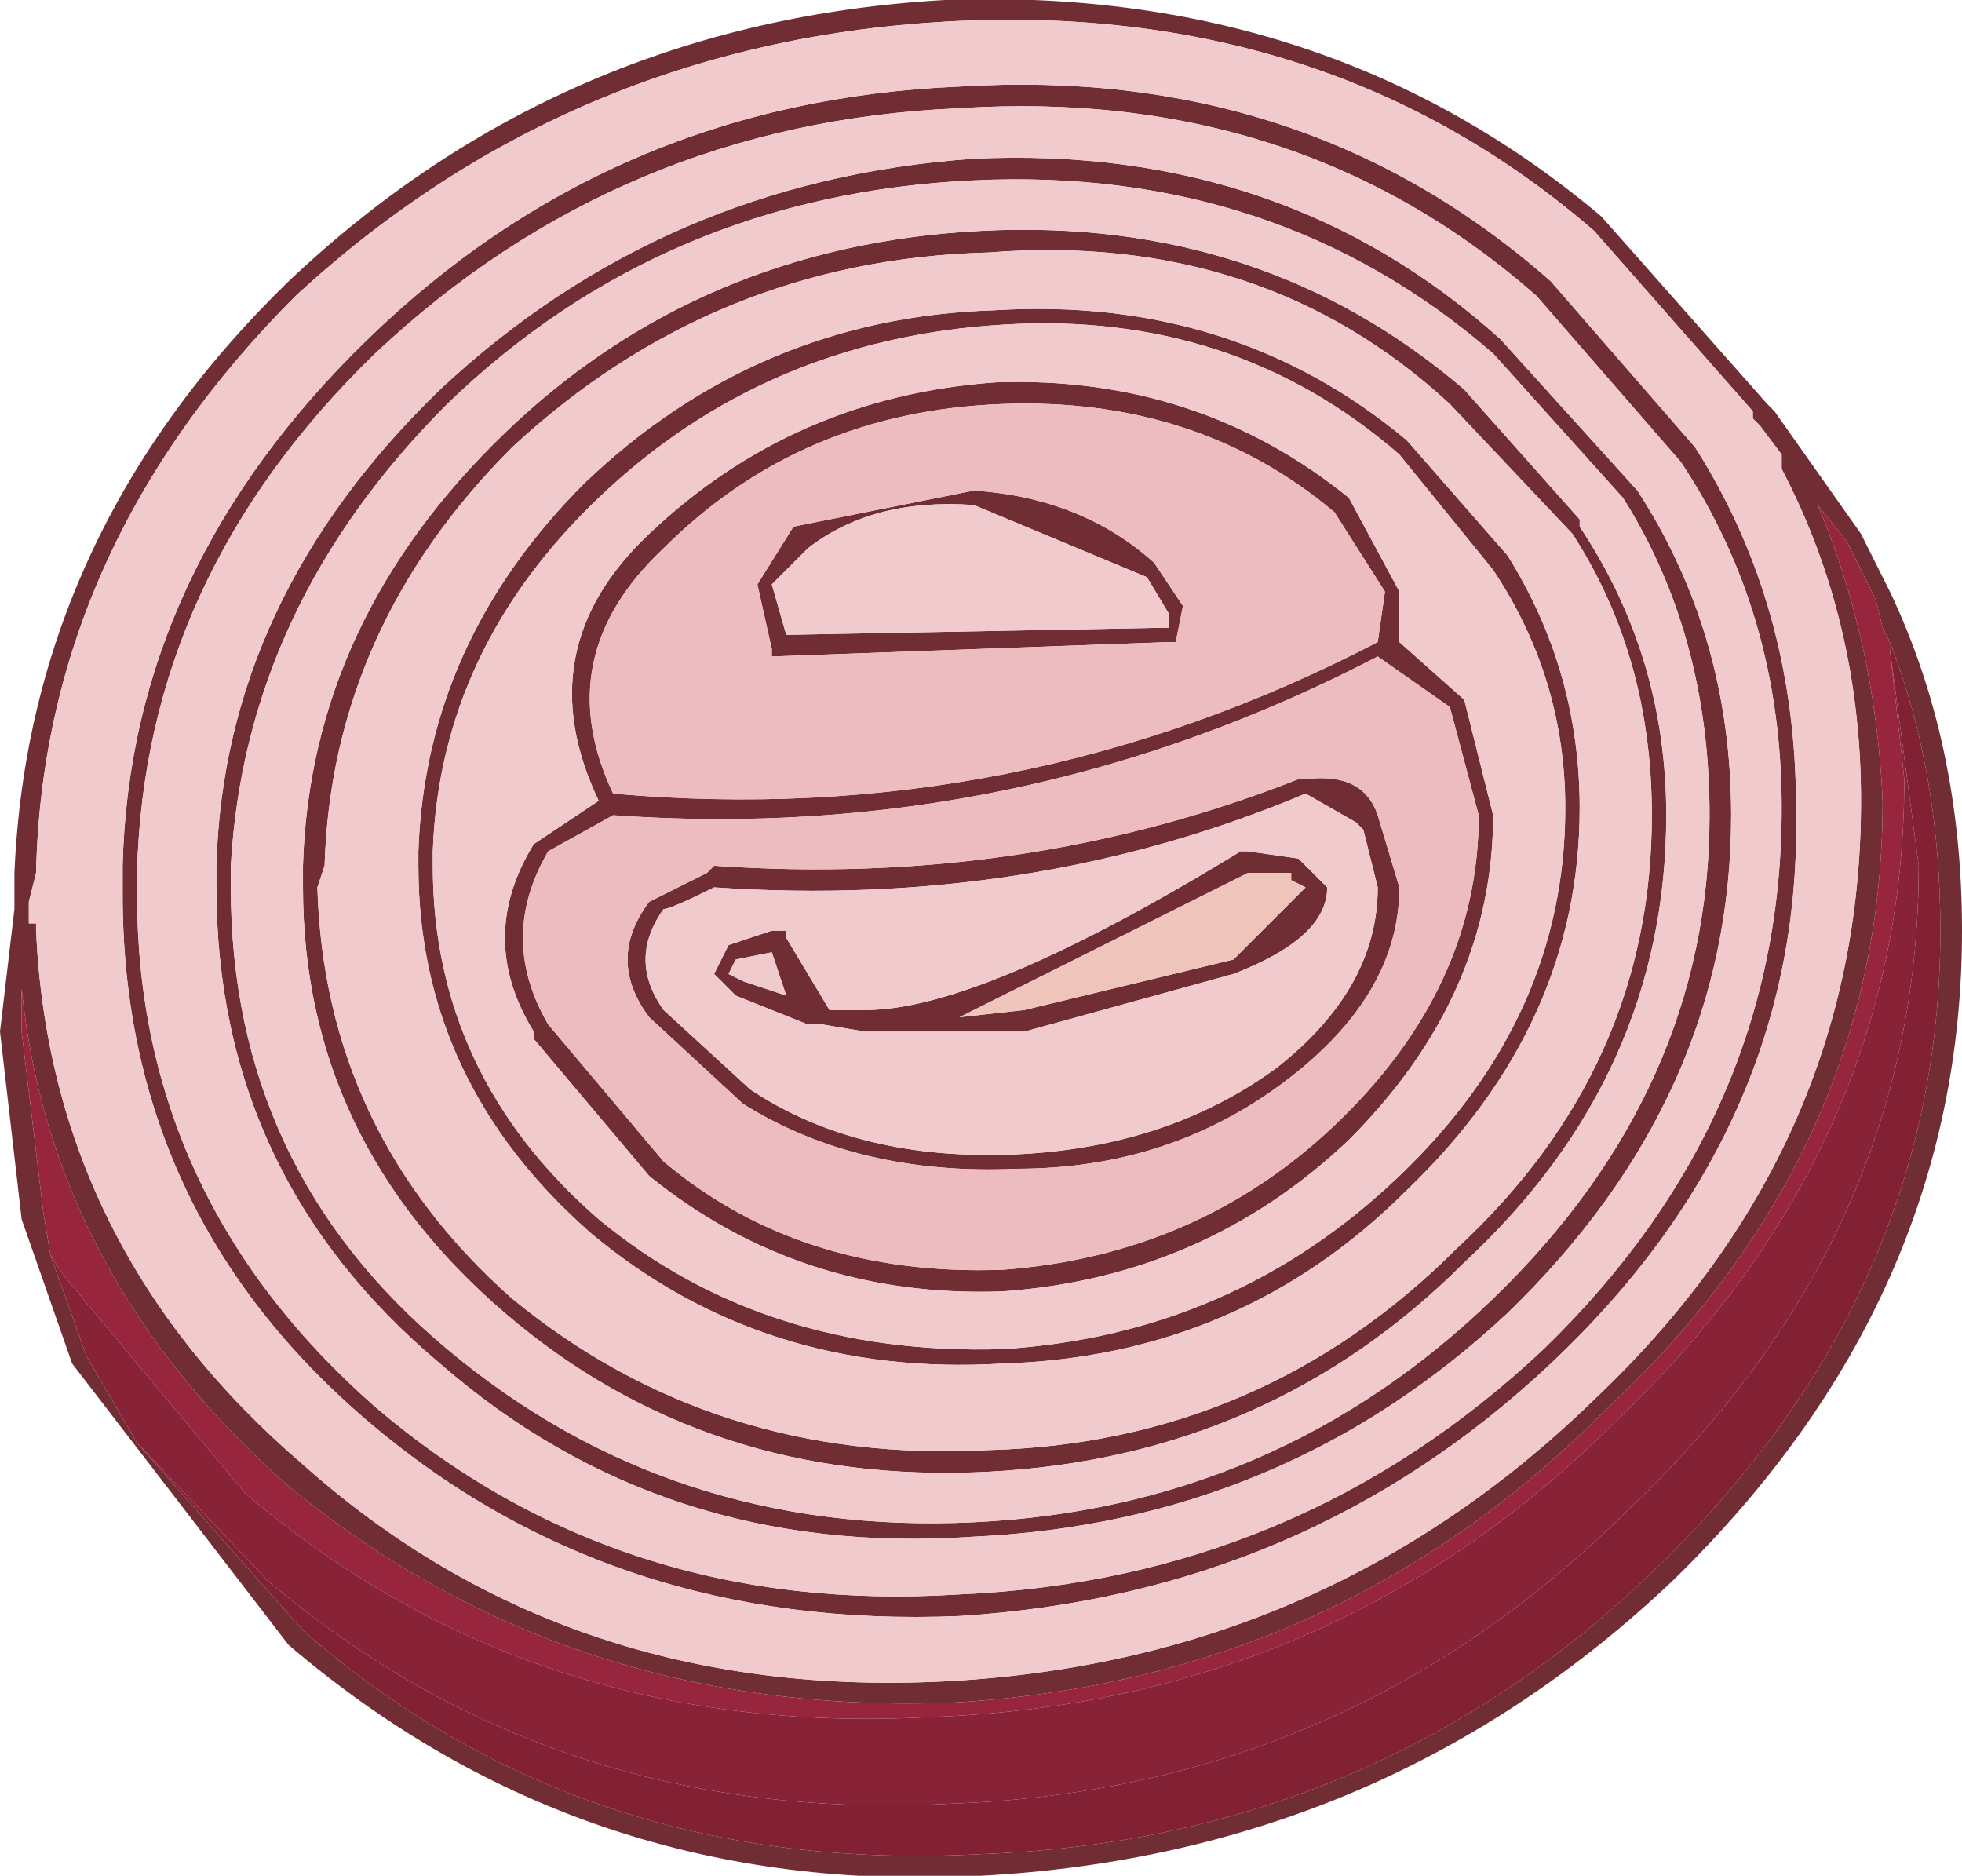 <?xml version="1.0" encoding="UTF-8" standalone="no"?>
<svg xmlns:xlink="http://www.w3.org/1999/xlink" height="13.0px" width="13.6px" xmlns="http://www.w3.org/2000/svg">
  <g transform="matrix(1.0, 0.0, 0.0, 1.0, 6.8, 6.5)">
    <path d="M1.3 -2.15 L1.3 -2.25 1.15 -2.5 -0.05 -3.0 Q-0.75 -3.05 -1.2 -2.7 L-1.45 -2.45 -1.35 -2.1 1.3 -2.15 M3.95 -4.55 L4.95 -3.4 Q5.65 -2.3 5.65 -0.9 5.7 1.3 3.95 2.95 2.25 4.55 -0.15 4.7 -2.55 4.8 -4.25 3.35 -5.95 1.9 -5.95 -0.3 L-5.95 -0.5 Q-5.9 -2.55 -4.25 -4.15 -2.55 -5.8 -0.15 -5.9 2.25 -6.05 3.95 -4.55 M4.85 -3.3 L3.85 -4.45 Q2.2 -5.9 -0.15 -5.75 -2.5 -5.65 -4.2 -4.05 -5.8 -2.5 -5.85 -0.45 L-5.85 -0.3 Q-5.85 1.8 -4.2 3.25 -2.5 4.7 -0.15 4.55 2.2 4.45 3.9 2.85 5.55 1.25 5.55 -0.9 5.55 -2.25 4.85 -3.3 M3.6 -4.15 L4.55 -3.1 Q5.2 -2.1 5.2 -0.85 5.2 1.1 3.65 2.6 2.1 4.05 -0.05 4.15 -2.2 4.3 -3.75 2.95 -5.3 1.65 -5.3 -0.35 L-5.3 -0.5 Q-5.25 -2.35 -3.75 -3.8 -2.2 -5.25 -0.05 -5.4 2.1 -5.5 3.6 -4.15 M2.2 -1.1 L2.25 -1.1 Q2.65 -1.15 2.75 -0.85 L2.9 -0.35 Q2.9 0.4 2.1 1.0 1.3 1.6 0.25 1.6 -0.85 1.65 -1.65 1.15 L-2.3 0.55 Q-2.6 0.15 -2.3 -0.25 L-1.9 -0.45 -1.85 -0.5 Q0.3 -0.35 2.2 -1.1 M1.35 -2.05 L1.3 -2.05 -1.45 -1.95 -1.45 -2.0 -1.55 -2.45 -1.3 -2.85 -0.05 -3.1 Q0.7 -3.05 1.2 -2.6 L1.4 -2.3 1.35 -2.05 M2.2 -0.55 L2.4 -0.35 Q2.4 0.0 1.75 0.25 L0.3 0.65 -0.8 0.65 -1.1 0.6 -1.2 0.6 -1.7 0.4 -1.85 0.25 -1.75 0.05 -1.45 -0.05 -1.35 -0.05 -1.35 0.0 -1.05 0.5 -0.8 0.5 Q0.0 0.5 1.8 -0.6 L1.85 -0.6 2.2 -0.55 M2.25 -0.35 L2.15 -0.4 2.15 -0.45 1.85 -0.45 -0.15 0.55 0.3 0.5 1.75 0.15 2.25 -0.35 M4.15 -2.9 L4.15 -2.85 Q4.75 -1.95 4.75 -0.85 4.75 0.95 3.35 2.25 2.0 3.6 0.05 3.7 -1.9 3.8 -3.3 2.6 -4.7 1.4 -4.7 -0.35 L-4.7 -0.5 Q-4.65 -2.2 -3.3 -3.5 -1.95 -4.8 0.0 -4.9 1.95 -5.0 3.35 -3.8 L4.15 -2.9 M3.25 -1.6 L2.75 -1.95 Q0.25 -0.65 -2.55 -0.85 L-3.0 -0.6 Q-3.35 0.0 -3.0 0.6 L-2.2 1.55 Q-1.25 2.35 0.15 2.3 1.5 2.2 2.45 1.3 3.45 0.35 3.45 -0.85 L3.25 -1.6 M2.75 -2.05 L2.8 -2.4 2.45 -2.95 Q1.5 -3.75 0.15 -3.7 -1.25 -3.65 -2.2 -2.7 -3.0 -1.95 -2.55 -1.0 0.25 -0.75 2.75 -2.05 M5.55 -3.35 L5.4 -3.55 5.35 -3.6 5.35 -3.65 4.25 -4.9 Q2.4 -6.5 -0.25 -6.35 -2.85 -6.2 -4.75 -4.45 -6.5 -2.7 -6.55 -0.45 L-6.6 -0.25 -6.6 -0.2 -6.6 -0.1 -6.55 -0.1 -6.55 -0.05 Q-6.45 2.15 -4.7 3.65 -2.85 5.3 -0.2 5.15 2.4 5.0 4.25 3.2 6.1 1.45 6.1 -0.95 6.1 -2.2 5.55 -3.25 L5.55 -3.35 M4.65 -0.85 Q4.65 -1.95 4.1 -2.8 L3.25 -3.7 Q1.95 -4.9 0.05 -4.75 -1.85 -4.7 -3.25 -3.4 -4.5 -2.15 -4.55 -0.5 L-4.6 -0.35 Q-4.55 1.35 -3.25 2.5 -1.85 3.65 0.05 3.55 1.95 3.5 3.3 2.15 4.65 0.9 4.65 -0.85 M3.65 -2.65 Q4.15 -1.85 4.15 -0.9 4.15 0.6 2.95 1.75 1.8 2.9 0.15 2.95 -1.5 3.05 -2.7 2.05 -3.9 1.0 -3.9 -0.5 L-3.9 -0.6 Q-3.85 -2.05 -2.75 -3.15 -1.55 -4.3 0.1 -4.35 1.75 -4.45 2.95 -3.45 L3.65 -2.65 M4.05 -0.9 Q4.05 -1.8 3.55 -2.55 L2.9 -3.35 Q1.75 -4.35 0.15 -4.25 -1.5 -4.15 -2.65 -3.05 -3.75 -2.0 -3.8 -0.6 L-3.8 -0.5 Q-3.8 0.95 -2.65 1.95 -1.5 2.9 0.15 2.85 1.75 2.75 2.9 1.65 4.05 0.55 4.05 -0.9 M5.05 -0.85 Q5.05 -2.1 4.45 -3.05 L3.55 -4.05 Q2.05 -5.35 -0.05 -5.25 -2.2 -5.15 -3.7 -3.7 -5.1 -2.3 -5.2 -0.5 L-5.2 -0.35 Q-5.2 1.6 -3.7 2.85 -2.15 4.15 -0.05 4.05 2.05 3.95 3.55 2.5 5.05 1.05 5.05 -0.85 M2.65 -0.75 L2.6 -0.8 2.25 -1.0 Q0.35 -0.2 -1.85 -0.35 -2.15 -0.2 -2.2 -0.2 -2.45 0.15 -2.2 0.5 L-1.6 1.05 Q-0.85 1.55 0.25 1.5 1.3 1.45 2.05 0.9 2.75 0.35 2.75 -0.35 L2.65 -0.75 M2.9 -2.05 L3.35 -1.65 3.55 -0.85 Q3.55 0.4 2.55 1.4 1.55 2.35 0.15 2.45 -1.25 2.5 -2.3 1.65 L-3.1 0.7 -3.1 0.65 Q-3.5 0.0 -3.1 -0.65 L-2.65 -0.95 Q-3.15 -2.0 -2.3 -2.8 -1.3 -3.75 0.1 -3.85 1.5 -3.9 2.55 -3.05 L2.9 -2.4 2.9 -2.05 M5.45 -3.7 L5.5 -3.65 6.1 -2.8 6.3 -2.4 Q6.8 -1.35 6.8 -0.05 6.8 2.5 4.8 4.45 2.8 6.35 0.0 6.5 -2.75 6.65 -4.8 4.9 L-6.3 2.95 -6.65 1.95 -6.8 0.65 -6.7 -0.2 -6.7 -0.3 -6.7 -0.45 Q-6.6 -2.8 -4.8 -4.55 -2.9 -6.35 -0.25 -6.5 2.4 -6.6 4.3 -5.0 L5.45 -3.7 M6.3 -2.05 L6.25 -2.15 6.2 -2.35 6.0 -2.75 5.8 -3.0 Q6.2 -2.05 6.25 -0.95 6.25 1.5 4.3 3.3 2.45 5.15 -0.2 5.3 -2.85 5.4 -4.8 3.8 -6.45 2.35 -6.65 0.35 L-6.65 0.65 -6.5 1.9 -6.45 2.2 -6.2 2.9 -5.85 3.5 -4.7 4.8 Q-2.75 6.5 0.0 6.35 2.75 6.25 4.7 4.35 6.65 2.45 6.65 -0.05 6.65 -1.15 6.3 -2.05 M-1.7 0.15 L-1.75 0.25 -1.65 0.3 -1.35 0.4 -1.45 0.1 -1.7 0.15" fill="#702d34" fill-rule="evenodd" stroke="none"/>
    <path d="M3.6 -4.15 Q2.1 -5.5 -0.05 -5.4 -2.2 -5.25 -3.75 -3.8 -5.25 -2.35 -5.3 -0.5 L-5.3 -0.35 Q-5.3 1.65 -3.75 2.95 -2.2 4.3 -0.05 4.15 2.1 4.05 3.65 2.6 5.2 1.1 5.2 -0.85 5.2 -2.1 4.55 -3.1 L3.6 -4.15 M4.85 -3.3 Q5.55 -2.25 5.55 -0.9 5.55 1.25 3.9 2.85 2.2 4.45 -0.15 4.55 -2.5 4.7 -4.2 3.25 -5.85 1.8 -5.85 -0.3 L-5.85 -0.45 Q-5.8 -2.5 -4.2 -4.05 -2.5 -5.65 -0.15 -5.75 2.2 -5.9 3.85 -4.45 L4.85 -3.3 M3.95 -4.55 Q2.25 -6.05 -0.15 -5.9 -2.55 -5.8 -4.25 -4.15 -5.9 -2.55 -5.95 -0.5 L-5.95 -0.3 Q-5.95 1.9 -4.25 3.35 -2.55 4.8 -0.15 4.7 2.25 4.55 3.95 2.95 5.7 1.3 5.65 -0.9 5.65 -2.3 4.95 -3.4 L3.95 -4.55 M1.3 -2.15 L-1.35 -2.1 -1.45 -2.45 -1.2 -2.7 Q-0.75 -3.05 -0.05 -3.0 L1.15 -2.5 1.3 -2.25 1.3 -2.15 M2.2 -0.55 L1.85 -0.6 1.8 -0.6 Q0.0 0.5 -0.8 0.5 L-1.05 0.5 -1.35 0.0 -1.35 -0.05 -1.45 -0.05 -1.75 0.05 -1.85 0.25 -1.7 0.4 -1.2 0.6 -1.1 0.6 -0.8 0.65 0.3 0.65 1.75 0.25 Q2.4 0.0 2.4 -0.35 L2.2 -0.55 M4.15 -2.9 L3.35 -3.8 Q1.95 -5.0 0.0 -4.9 -1.95 -4.8 -3.3 -3.5 -4.65 -2.2 -4.7 -0.5 L-4.7 -0.35 Q-4.7 1.4 -3.3 2.6 -1.9 3.8 0.05 3.7 2.0 3.6 3.35 2.25 4.75 0.95 4.75 -0.85 4.75 -1.95 4.15 -2.85 L4.15 -2.9 M2.9 -2.05 L2.9 -2.4 2.55 -3.05 Q1.5 -3.9 0.1 -3.85 -1.3 -3.75 -2.3 -2.8 -3.15 -2.0 -2.65 -0.95 L-3.1 -0.65 Q-3.5 0.0 -3.1 0.65 L-3.1 0.7 -2.3 1.65 Q-1.25 2.5 0.15 2.45 1.55 2.35 2.55 1.4 3.55 0.4 3.55 -0.85 L3.35 -1.65 2.9 -2.05 M2.65 -0.75 L2.75 -0.35 Q2.75 0.35 2.05 0.9 1.3 1.45 0.25 1.5 -0.85 1.55 -1.6 1.05 L-2.2 0.5 Q-2.45 0.15 -2.2 -0.2 -2.15 -0.2 -1.85 -0.35 0.35 -0.2 2.25 -1.0 L2.6 -0.8 2.65 -0.75 M5.05 -0.85 Q5.05 1.05 3.55 2.5 2.05 3.95 -0.05 4.05 -2.15 4.15 -3.7 2.85 -5.2 1.6 -5.2 -0.35 L-5.2 -0.5 Q-5.1 -2.3 -3.7 -3.7 -2.2 -5.15 -0.05 -5.25 2.05 -5.35 3.55 -4.05 L4.45 -3.05 Q5.05 -2.1 5.05 -0.85 M4.05 -0.9 Q4.05 0.55 2.9 1.65 1.75 2.75 0.15 2.85 -1.5 2.9 -2.65 1.95 -3.8 0.95 -3.8 -0.5 L-3.8 -0.6 Q-3.75 -2.0 -2.65 -3.05 -1.5 -4.15 0.15 -4.25 1.75 -4.35 2.9 -3.35 L3.55 -2.55 Q4.05 -1.8 4.05 -0.9 M3.65 -2.65 L2.95 -3.45 Q1.75 -4.45 0.1 -4.35 -1.55 -4.3 -2.75 -3.15 -3.85 -2.05 -3.9 -0.6 L-3.9 -0.5 Q-3.9 1.0 -2.7 2.05 -1.5 3.05 0.15 2.95 1.8 2.9 2.95 1.75 4.15 0.6 4.15 -0.9 4.15 -1.85 3.65 -2.65 M4.65 -0.85 Q4.65 0.9 3.3 2.15 1.95 3.5 0.05 3.55 -1.85 3.65 -3.25 2.5 -4.55 1.35 -4.6 -0.35 L-4.55 -0.5 Q-4.5 -2.15 -3.25 -3.4 -1.85 -4.7 0.05 -4.75 1.95 -4.9 3.25 -3.7 L4.1 -2.8 Q4.65 -1.95 4.65 -0.85 M5.55 -3.35 L5.55 -3.25 Q6.1 -2.2 6.1 -0.95 6.1 1.45 4.25 3.2 2.4 5.0 -0.2 5.15 -2.85 5.3 -4.7 3.65 -6.45 2.15 -6.55 -0.05 L-6.55 -0.1 -6.6 -0.1 -6.6 -0.2 -6.6 -0.25 -6.55 -0.45 Q-6.5 -2.7 -4.75 -4.45 -2.85 -6.2 -0.25 -6.35 2.4 -6.5 4.25 -4.9 L5.35 -3.65 5.35 -3.6 5.4 -3.55 5.55 -3.35 M-1.7 0.15 L-1.45 0.1 -1.35 0.4 -1.65 0.3 -1.75 0.25 -1.7 0.15" fill="#f1cacd" fill-rule="evenodd" stroke="none"/>
    <path d="M1.35 -2.05 L1.4 -2.3 1.2 -2.6 Q0.7 -3.05 -0.05 -3.1 L-1.3 -2.85 -1.55 -2.45 -1.45 -2.0 -1.45 -1.95 1.3 -2.05 1.35 -2.05 M2.2 -1.1 Q0.3 -0.35 -1.85 -0.5 L-1.9 -0.45 -2.3 -0.25 Q-2.6 0.15 -2.3 0.55 L-1.65 1.15 Q-0.85 1.65 0.25 1.6 1.3 1.6 2.1 1.0 2.9 0.4 2.9 -0.35 L2.75 -0.85 Q2.65 -1.15 2.25 -1.1 L2.2 -1.1 M2.75 -2.05 Q0.25 -0.75 -2.55 -1.0 -3.0 -1.95 -2.2 -2.7 -1.25 -3.65 0.15 -3.7 1.5 -3.75 2.45 -2.95 L2.8 -2.4 2.75 -2.05 M3.25 -1.6 L3.45 -0.85 Q3.45 0.35 2.45 1.3 1.5 2.2 0.15 2.3 -1.25 2.35 -2.2 1.55 L-3.0 0.6 Q-3.35 0.0 -3.0 -0.6 L-2.55 -0.85 Q0.25 -0.65 2.75 -1.95 L3.25 -1.6" fill="#edbcc1" fill-rule="evenodd" stroke="none"/>
    <path d="M2.25 -0.35 L1.75 0.15 0.3 0.5 -0.15 0.55 1.85 -0.45 2.15 -0.45 2.15 -0.4 2.25 -0.35" fill="#efc4bb" fill-rule="evenodd" stroke="none"/>
    <path d="M6.3 -2.05 L6.3 -2.0 6.4 -1.1 Q6.4 1.45 4.4 3.35 2.45 5.3 -0.35 5.4 -3.1 5.55 -5.1 3.85 L-6.35 2.35 -6.45 2.2 -6.5 1.9 -6.65 0.65 -6.65 0.35 Q-6.45 2.35 -4.8 3.8 -2.85 5.4 -0.2 5.3 2.45 5.15 4.3 3.3 6.25 1.5 6.25 -0.95 6.2 -2.05 5.8 -3.0 L6.0 -2.75 6.2 -2.35 6.25 -2.15 6.3 -2.05" fill="#96253d" fill-rule="evenodd" stroke="none"/>
    <path d="M6.3 -2.0 L6.3 -2.05 Q6.65 -1.15 6.65 -0.05 6.65 2.45 4.7 4.35 2.75 6.25 0.0 6.35 -2.75 6.5 -4.7 4.8 L-5.85 3.5 -4.95 4.45 Q-2.95 6.15 -0.2 6.0 2.55 5.9 4.5 3.95 6.5 2.05 6.5 -0.5 L6.3 -2.0" fill="#822034" fill-rule="evenodd" stroke="none"/>
    <path d="M-6.45 2.2 L-6.35 2.35 -5.1 3.85 Q-3.1 5.55 -0.35 5.4 2.45 5.3 4.4 3.35 6.4 1.45 6.4 -1.1 L6.3 -2.0 6.5 -0.5 Q6.5 2.05 4.5 3.95 2.55 5.9 -0.2 6.0 -2.95 6.15 -4.95 4.45 L-5.85 3.5 -6.2 2.9 -6.45 2.2" fill="#882237" fill-rule="evenodd" stroke="none"/>
  </g>
</svg>

